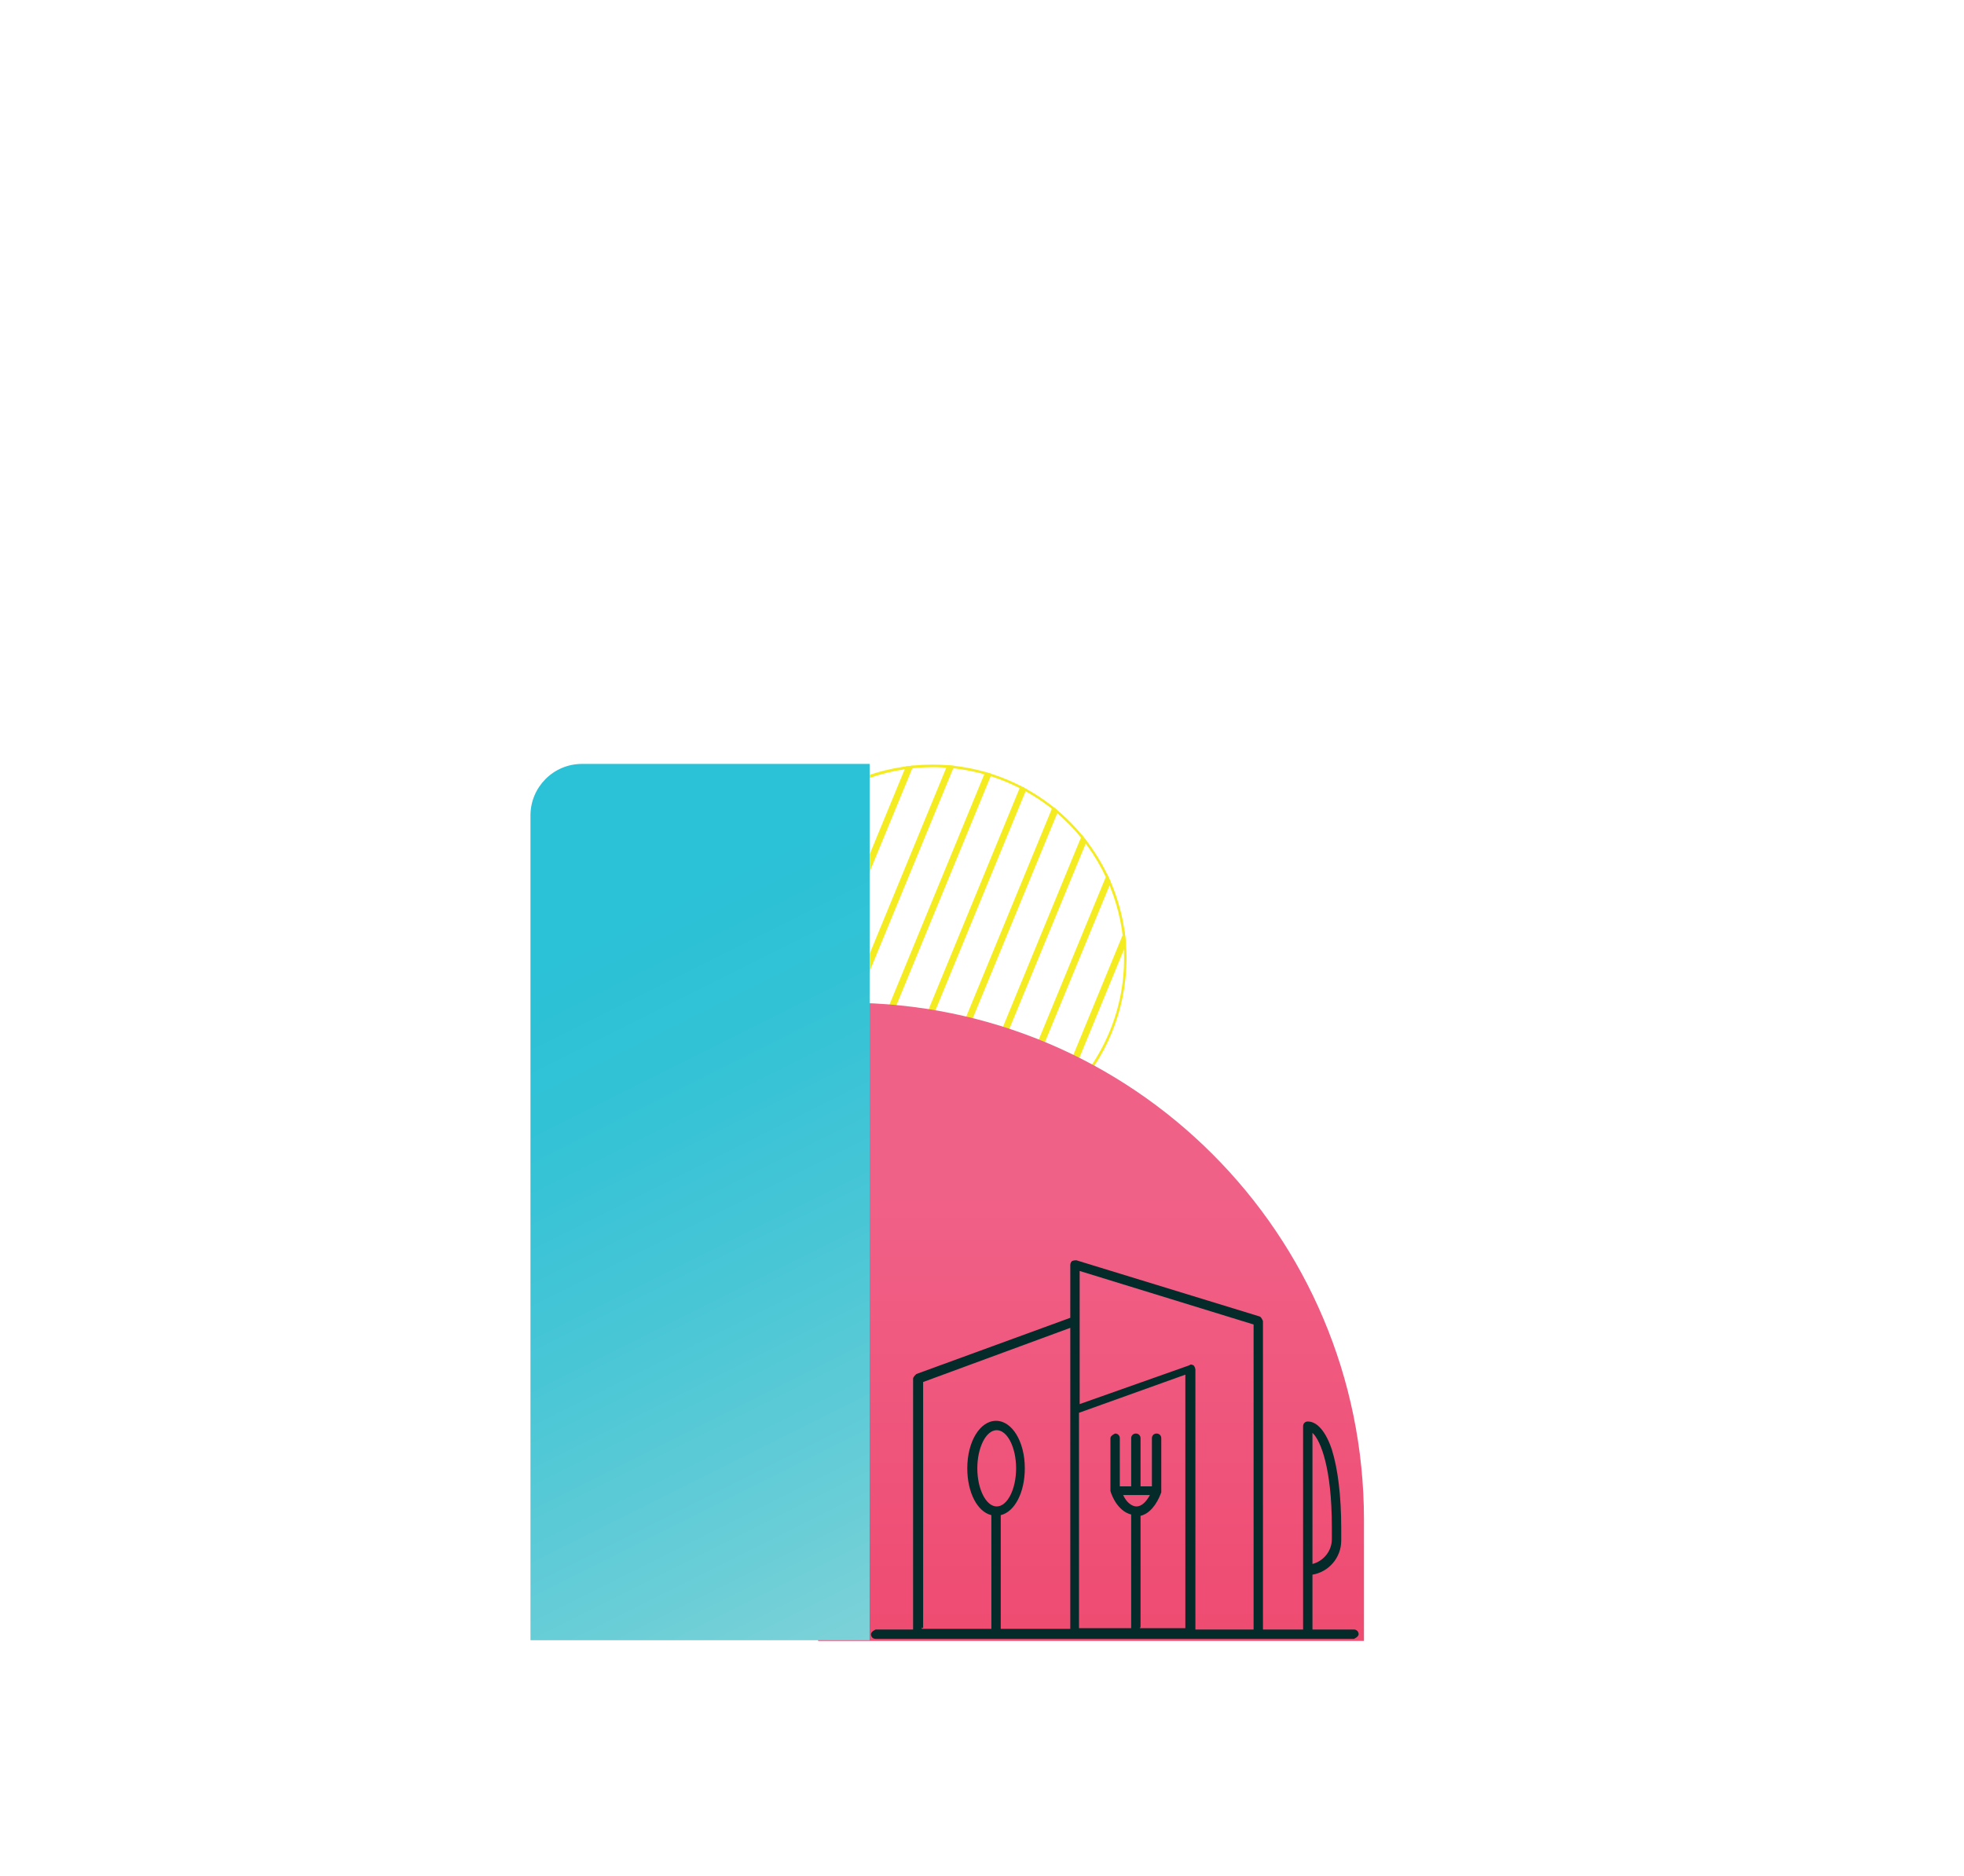 <svg viewBox="0 0 29.36 28.05" xmlns:xlink="http://www.w3.org/1999/xlink" xmlns="http://www.w3.org/2000/svg" data-sanitized-data-name="Layer 1" data-name="Layer 1" id="Layer_1">
  <defs>
    <style>
      .cls-1 {
        fill: #042a29;
      }

      .cls-2 {
        fill: url(#linear-gradient-2);
      }

      .cls-3 {
        stroke: #f4eb21;
        stroke-miterlimit: 10;
        stroke-width: .1px;
      }

      .cls-3, .cls-4 {
        fill: none;
      }

      .cls-5 {
        clip-path: url(#clippath-1);
      }

      .cls-6 {
        clip-path: url(#clippath-2);
      }

      .cls-7 {
        fill: url(#linear-gradient);
      }

      .cls-8 {
        clip-path: url(#clippath);
      }
    </style>
    <clipPath id="clippath">
      <path d="M12.82,11.65c-1.48.62-2.18,2.32-1.57,3.8.62,1.48,2.32,2.18,3.8,1.57,1.48-.62,2.18-2.32,1.57-3.8-.47-1.12-1.55-1.79-2.68-1.79-.37,0-.75.07-1.12.22" class="cls-4"></path>
    </clipPath>
    <clipPath id="clippath-1">
      <path d="M12.23,14.99v9.54h8.16v-1.81c0-4.27-3.46-7.73-7.73-7.73h-.43Z" class="cls-4"></path>
    </clipPath>
    <linearGradient gradientUnits="userSpaceOnUse" gradientTransform="translate(-181058.82 172711.89) rotate(90) scale(249.04 -249.04)" y2="727.09" x2="-693.4" y1="727.09" x1="-693.44" id="linear-gradient">
      <stop stop-color="#f06188" offset="0"></stop>
      <stop stop-color="#ef4d73" offset=".59"></stop>
      <stop stop-color="#ef466c" offset="1"></stop>
    </linearGradient>
    <clipPath id="clippath-2">
      <path d="M8.7,11.42c-.43,0-.77.35-.77.77v12.33h5.07v-13.1h-4.29Z" class="cls-4"></path>
    </clipPath>
    <linearGradient gradientUnits="userSpaceOnUse" gradientTransform="translate(282726.88 -271049.86) rotate(-90) scale(390.31 -390.31)" y2="724.34" x2="-694.48" y1="724.34" x1="-694.52" id="linear-gradient-2">
      <stop stop-color="#98d7d9" offset="0"></stop>
      <stop stop-color="#6bced7" offset=".31"></stop>
      <stop stop-color="#48c6d6" offset=".6"></stop>
      <stop stop-color="#32c2d6" offset=".84"></stop>
      <stop stop-color="#2bc1d6" offset="1"></stop>
    </linearGradient>
  </defs>
  <g class="cls-8">
    <g>
      <line y2="28.03" x2=".05" y1="8.93" x1="7.91" class="cls-3"></line>
      <line y2="27.72" x2=".78" y1="8.62" x1="8.65" class="cls-3"></line>
      <line y2="27.41" x2="1.52" y1="8.32" x1="9.39" class="cls-3"></line>
      <line y2="27.11" x2="2.26" y1="8.01" x1="10.13" class="cls-3"></line>
      <line y2="26.8" x2="3" y1="7.7" x1="10.86" class="cls-3"></line>
      <line y2="26.49" x2="3.74" y1="7.39" x1="11.6" class="cls-3"></line>
      <line y2="26.18" x2="4.47" y1="7.09" x1="12.34" class="cls-3"></line>
      <line y2="25.88" x2="5.21" y1="6.78" x1="13.08" class="cls-3"></line>
      <line y2="25.57" x2="5.95" y1="6.47" x1="13.82" class="cls-3"></line>
      <line y2="25.26" x2="6.69" y1="6.16" x1="14.55" class="cls-3"></line>
      <line y2="24.96" x2="7.42" y1="5.86" x1="15.29" class="cls-3"></line>
      <line y2="24.65" x2="8.16" y1="5.55" x1="16.03" class="cls-3"></line>
      <line y2="24.34" x2="8.9" y1="5.24" x1="16.77" class="cls-3"></line>
      <line y2="24.03" x2="9.64" y1="4.94" x1="17.5" class="cls-3"></line>
      <line y2="23.73" x2="10.38" y1="4.63" x1="18.24" class="cls-3"></line>
      <line y2="23.42" x2="11.11" y1="4.32" x1="18.98" class="cls-3"></line>
      <line y2="23.11" x2="11.85" y1="4.01" x1="19.72" class="cls-3"></line>
      <line y2="22.8" x2="12.59" y1="3.71" x1="20.46" class="cls-3"></line>
      <line y2="22.5" x2="13.33" y1="3.4" x1="21.19" class="cls-3"></line>
      <line y2="22.19" x2="14.06" y1="3.09" x1="21.93" class="cls-3"></line>
      <line y2="21.88" x2="14.8" y1="2.78" x1="22.67" class="cls-3"></line>
      <line y2="21.58" x2="15.54" y1="2.48" x1="23.41" class="cls-3"></line>
      <line y2="21.27" x2="16.28" y1="2.17" x1="24.14" class="cls-3"></line>
      <line y2="20.96" x2="17.02" y1="1.86" x1="24.88" class="cls-3"></line>
      <line y2="20.65" x2="17.75" y1="1.56" x1="25.62" class="cls-3"></line>
      <line y2="20.35" x2="18.49" y1="1.25" x1="26.36" class="cls-3"></line>
      <line y2="20.04" x2="19.23" y1=".94" x1="27.1" class="cls-3"></line>
      <line y2="19.73" x2="19.97" y1=".63" x1="27.83" class="cls-3"></line>
      <line y2="19.42" x2="20.7" y1=".33" x1="28.57" class="cls-3"></line>
      <line y2="19.12" x2="21.44" y1=".02" x1="29.31" class="cls-3"></line>
      <circle transform="translate(-4.66 21.65) rotate(-67.27)" r="2.91" cy="14.33" cx="13.94" class="cls-3"></circle>
    </g>
  </g>
  <g class="cls-5">
    <rect height="9.54" width="8.16" y="14.99" x="12.23" class="cls-7"></rect>
  </g>
  <g class="cls-6">
    <rect transform="translate(-5.76 4.96) rotate(-21.08)" height="14.05" width="9.44" y="10.95" x="5.74" class="cls-2"></rect>
  </g>
  <path d="M20.26,24.36h-.64s0,0,0,0v-.82c.24-.04.43-.25.43-.51v-.18c0-.49-.05-.89-.14-1.18-.09-.27-.22-.42-.36-.42-.04,0-.07.03-.07.07v3.04s0,0,0,0h-.6s0-.02,0-.02v-4.59s-.02-.06-.05-.07l-2.74-.84s-.04,0-.06.01c-.02.01-.03.04-.03.06v.79l-2.3.84s-.05.04-.05.07v3.73s0,.02,0,.02h-.56s-.07.03-.07.07.03.07.07.07h7.15s.07-.03.07-.07-.03-.07-.07-.07M19.62,21.42c.12.11.29.52.29,1.41v.18c0,.18-.13.33-.29.37v-1.96ZM16.14,19l2.6.8v4.54s0,.02,0,.02h-.87s0,0,0,0v-3.89s-.01-.05-.03-.06c-.02-.01-.04-.02-.06,0l-1.64.58v-1.97ZM17.19,22.35c-.06.11-.13.17-.2.17s-.15-.06-.2-.17h.41ZM17.05,24.34v-1.68c.13-.03.24-.16.31-.35,0,0,0,0,0,0,0,0,0,0,0,0,0,0,0,0,0-.01,0,0,0,0,0,0,0-.03,0-.76,0-.8,0-.04-.03-.07-.07-.07s-.07.03-.07.07c0,.21,0,.57,0,.72h-.17c0-.19,0-.7,0-.72,0-.04-.03-.07-.07-.07s-.07.03-.07.07c0,.21,0,.57,0,.72h-.17c0-.19,0-.7,0-.72,0-.04-.03-.07-.07-.07h0s-.07.03-.07.07c0,.27,0,.77,0,.79,0,0,0,0,0,0,0,0,0,0,0,0,0,0,0,0,0,0,0,0,0,0,0,0,0,0,0,0,0,0,0,0,0,0,0,0,.06.19.18.32.31.35v1.68s0,.02,0,.02h-.78s0,0,0,0v-3.22l1.59-.57v3.79s0,0,0,0h-.68s0-.02,0-.02M13.8,24.34v-3.68l2.2-.81v4.5s0,0,0,0h-1.04s0-.02,0-.02v-1.68c.21-.05.36-.34.36-.7,0-.4-.19-.71-.43-.71s-.43.31-.43.71c0,.36.15.65.36.7v1.68s0,.02,0,.02h-1.04s0-.02,0-.02M14.9,22.52c-.16,0-.29-.26-.29-.57s.13-.57.29-.57.29.26.29.57-.13.57-.29.57" class="cls-1"></path>
</svg>